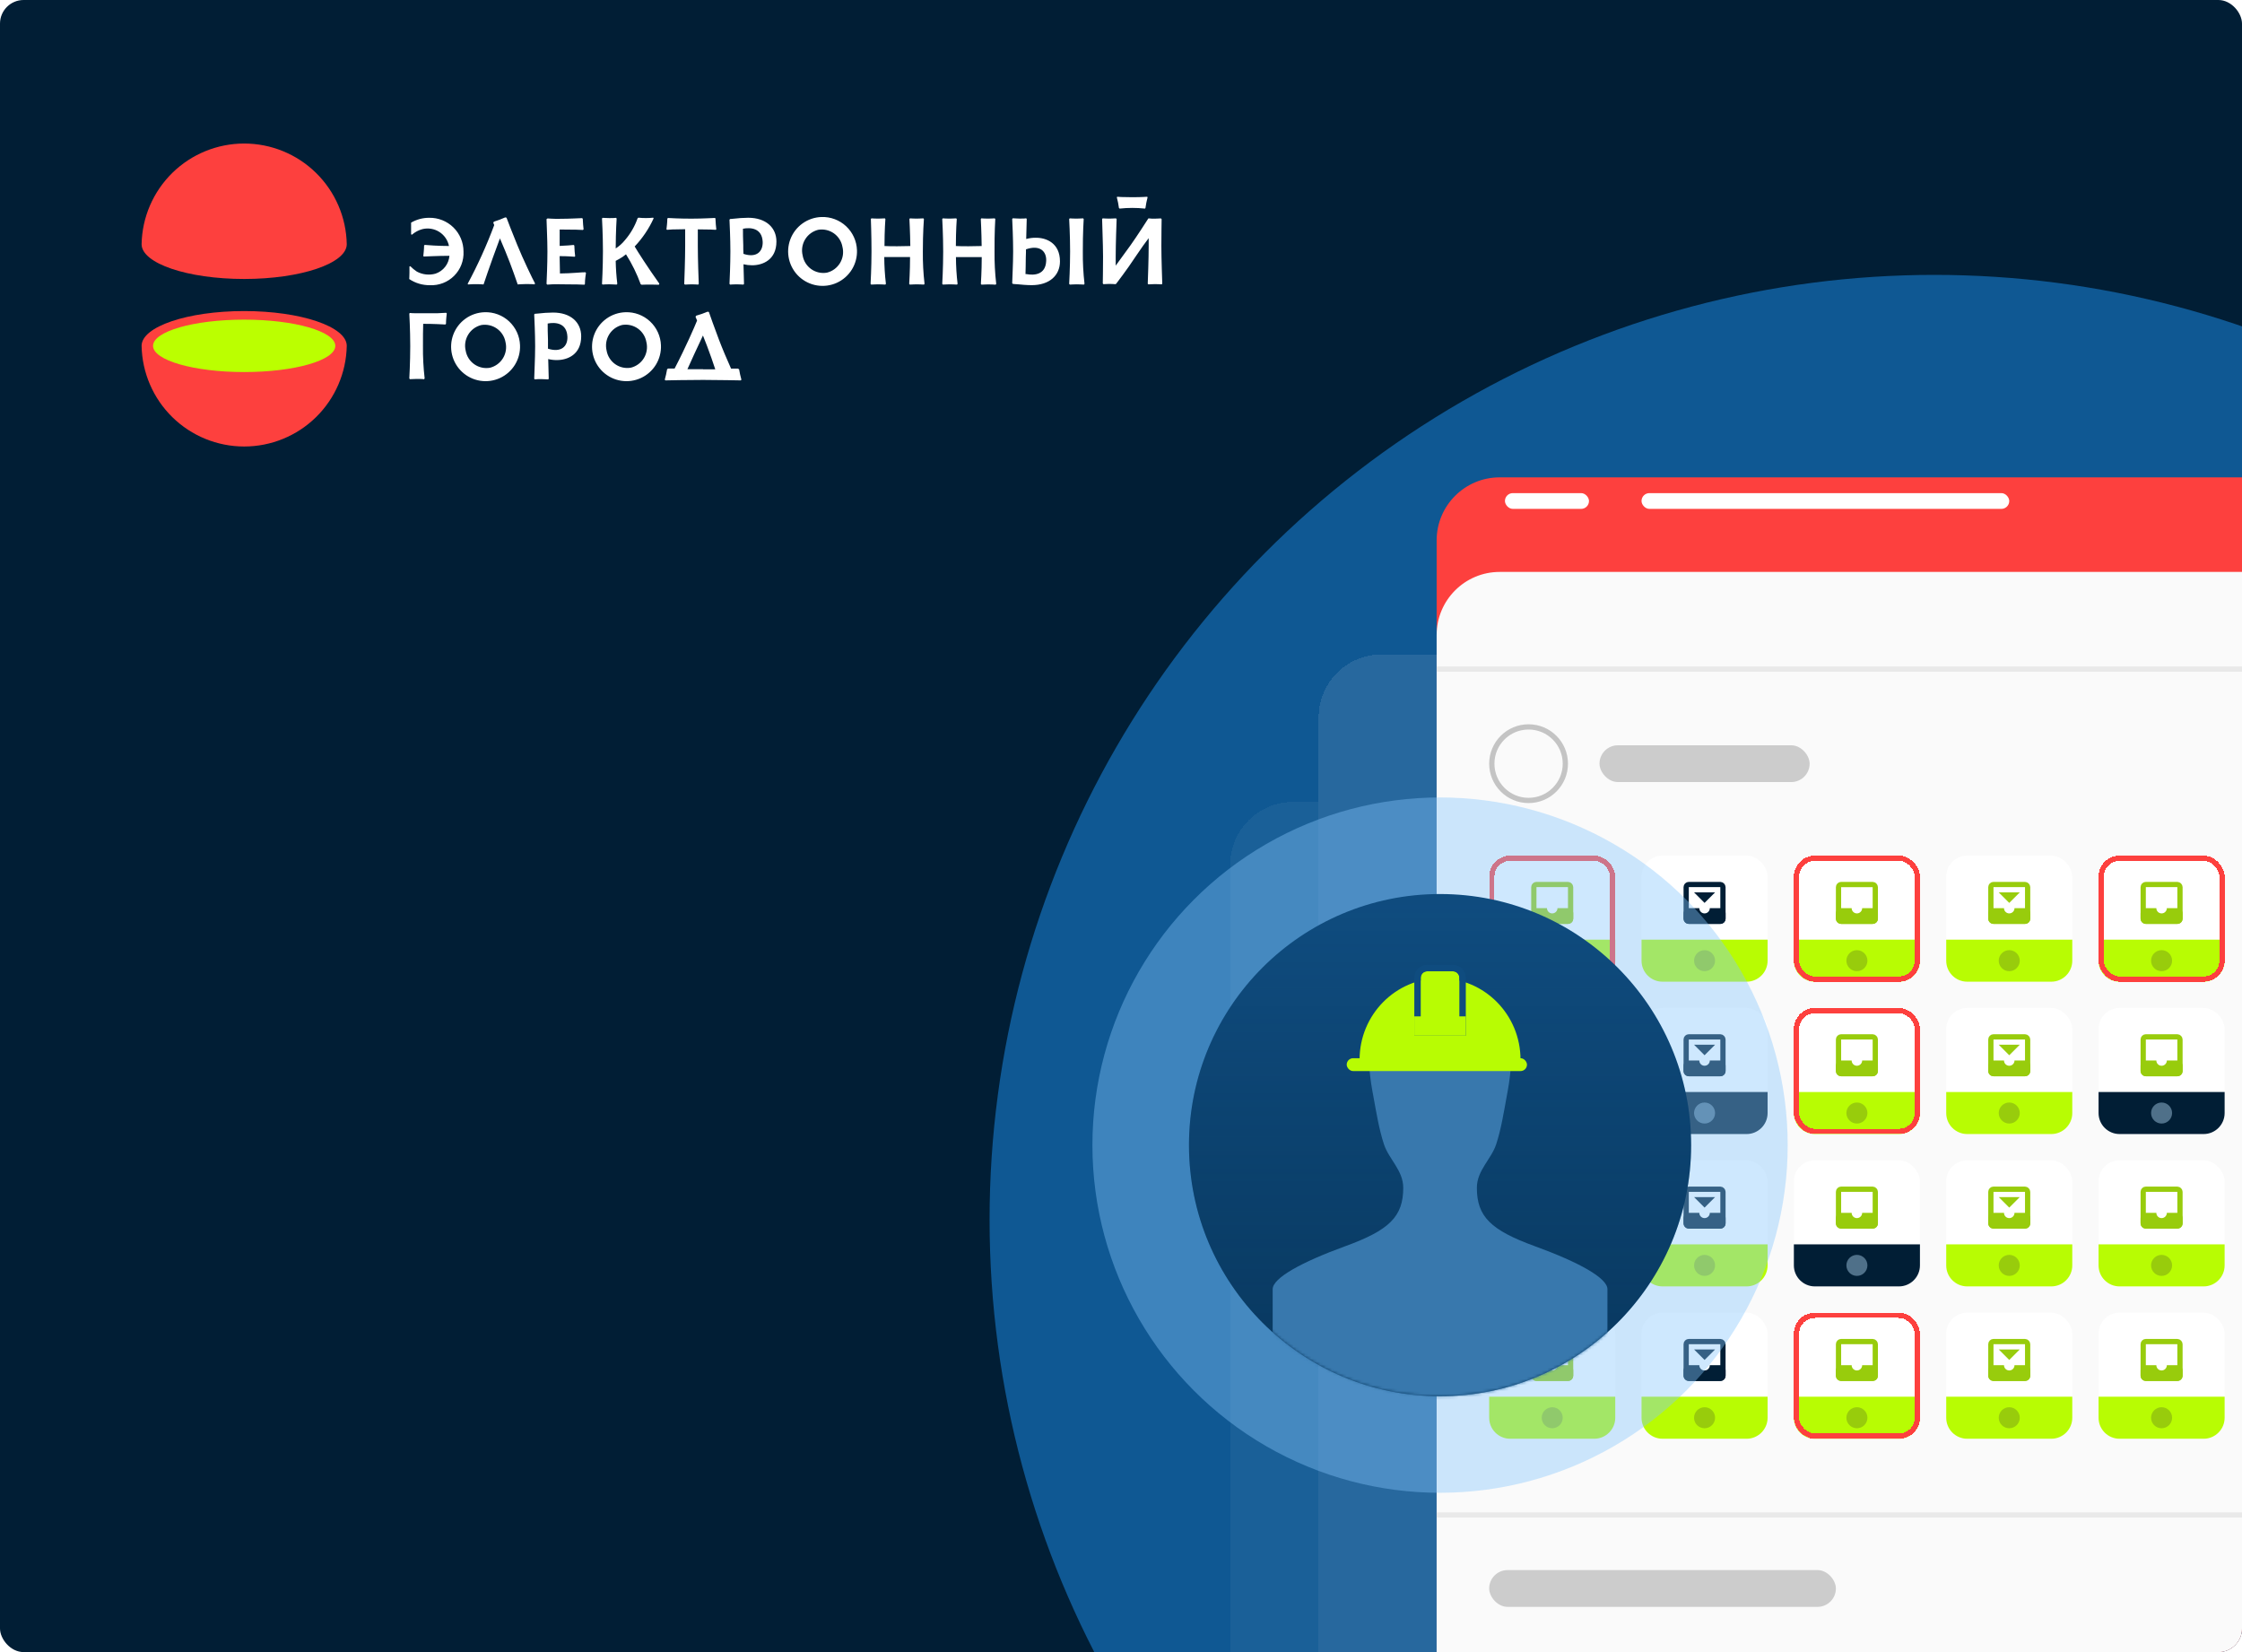 <svg width="760" height="560" viewBox="0 0 760 560" fill="none" xmlns="http://www.w3.org/2000/svg">
<g clip-path="url(#clip0_4188_24677)">
<rect width="760" height="560" rx="8" fill="#011E35"/>
<g clip-path="url(#clip1_4188_24677)">
<path d="M223.506 96.148C223.442 96.265 223.391 96.389 223.354 96.516C222.427 96.516 219.966 96.389 217.504 96.516C217.408 96.444 217.301 96.388 217.187 96.351C215.894 92.798 214.222 89.394 212.201 86.199C211.479 86.81 210.696 87.345 209.866 87.798C209.468 87.98 209.082 88.188 208.711 88.42C208.759 91.021 208.941 93.617 209.257 96.199C209.172 96.276 209.099 96.366 209.041 96.466C208.572 96.466 207.43 96.364 206.503 96.364C205.577 96.364 204.689 96.428 204.258 96.453C204.203 96.37 204.139 96.293 204.067 96.225C204.067 96.225 204.385 90.628 204.385 85.158C204.385 79.689 204.067 74.067 204.067 74.067C204.138 73.997 204.202 73.92 204.258 73.838C204.664 73.838 205.628 73.927 206.542 73.927C207.455 73.927 208.419 73.927 208.838 73.838C208.894 73.92 208.958 73.997 209.028 74.067C209.028 74.067 208.737 78.382 208.711 84.219C209.883 83.462 210.928 82.524 211.807 81.44C213.709 79.254 215.177 76.726 216.134 73.99C216.245 73.946 216.345 73.876 216.426 73.787C218.092 73.959 219.771 73.959 221.438 73.787C221.472 73.872 221.515 73.952 221.565 74.029C219.964 77.534 217.795 80.75 215.144 83.547C216.248 85.438 219.56 90.603 223.506 96.148ZM313.188 74.244L312.997 74.016C312.591 74.016 311.627 74.105 310.739 74.105C309.85 74.105 308.861 74.041 308.455 74.016L308.277 74.244C308.277 74.244 308.518 78.585 308.582 83.394C307.313 83.394 305.841 83.47 304.191 83.47C302.542 83.47 301.057 83.47 299.827 83.394C299.827 78.052 300.131 74.244 300.131 74.244C300.06 74.175 299.997 74.098 299.941 74.016C299.535 74.016 298.57 74.105 297.67 74.105C296.769 74.105 295.804 74.041 295.398 74.016C295.343 74.098 295.279 74.175 295.208 74.244C295.208 74.244 295.424 79.727 295.424 85.234C295.424 90.742 295.107 96.225 295.107 96.225C295.195 96.292 295.272 96.373 295.335 96.466C295.754 96.466 296.693 96.377 297.568 96.377C298.444 96.377 299.611 96.44 300.106 96.466L300.309 96.199C299.951 93.188 299.764 90.158 299.751 87.125H308.493C308.493 91.884 308.201 96.225 308.201 96.225C308.289 96.289 308.363 96.371 308.417 96.466C308.848 96.466 309.774 96.377 310.663 96.377C311.551 96.377 312.693 96.44 313.2 96.466C313.26 96.371 313.328 96.282 313.403 96.199C312.981 92.56 312.79 88.898 312.832 85.234C312.82 78.953 313.188 74.244 313.188 74.244ZM232.261 77.696V83.47C232.261 87.849 231.994 94.892 231.944 96.25C232.036 96.312 232.122 96.384 232.197 96.466C232.629 96.466 233.542 96.377 234.405 96.377C235.268 96.377 236.258 96.44 236.676 96.466C236.729 96.373 236.793 96.288 236.867 96.212C236.803 94.752 236.55 87.798 236.55 83.521V77.747C240.483 77.747 242.145 77.861 242.653 77.899L242.818 77.709C242.742 77.125 242.551 75.336 242.526 74.067C242.465 74.012 242.414 73.947 242.374 73.876C241.65 73.876 238.402 74.117 234.367 74.117C230.332 74.117 227.3 73.94 226.437 73.889C226.37 73.97 226.293 74.043 226.209 74.105C226.209 75.374 225.993 77.112 225.917 77.709C225.992 77.759 226.057 77.824 226.107 77.899C226.716 77.81 228.391 77.722 232.261 77.696ZM379.535 70.704C382.395 70.399 385.278 70.399 388.138 70.704C388.182 70.635 388.233 70.572 388.29 70.513C388.454 69.285 388.695 68.069 389.013 66.871L388.874 66.693C388.506 66.693 387.224 66.846 383.798 66.846C380.373 66.846 379.129 66.731 378.723 66.693L378.584 66.871C378.902 68.069 379.143 69.285 379.307 70.513C379.39 70.567 379.467 70.631 379.535 70.704ZM337.384 74.244L337.194 74.016C336.788 74.016 335.824 74.105 334.935 74.105C334.047 74.105 333.058 74.041 332.652 74.016L332.474 74.244C332.474 74.244 332.715 78.585 332.766 83.394C331.497 83.394 330.038 83.47 328.388 83.47C326.739 83.47 325.242 83.47 324.023 83.394C324.023 78.052 324.328 74.244 324.328 74.244C324.257 74.175 324.193 74.098 324.138 74.016C323.719 74.016 322.767 74.105 321.866 74.105C320.965 74.105 320.001 74.041 319.595 74.016C319.539 74.098 319.476 74.175 319.405 74.244C319.405 74.244 319.722 79.765 319.722 85.234C319.722 90.704 319.405 96.225 319.405 96.225C319.494 96.292 319.571 96.373 319.633 96.466C320.052 96.466 320.991 96.377 321.866 96.377C322.742 96.377 323.909 96.44 324.404 96.466L324.607 96.225C324.249 93.213 324.062 90.183 324.049 87.151H332.791C332.791 91.91 332.499 96.25 332.499 96.25C332.584 96.318 332.657 96.399 332.715 96.491C333.146 96.491 334.073 96.402 334.961 96.402C335.849 96.402 336.991 96.466 337.499 96.491C337.558 96.396 337.626 96.307 337.702 96.225C337.279 92.585 337.088 88.923 337.131 85.26C337.08 78.953 337.384 74.244 337.384 74.244ZM250.545 125.185C250.741 126.365 251 127.534 251.319 128.687C251.241 128.763 251.172 128.848 251.116 128.941C249.847 128.941 244.087 128.776 238.339 128.776C232.591 128.776 226.919 128.916 225.549 128.941C225.496 128.845 225.428 128.759 225.346 128.687C225.671 127.535 225.933 126.365 226.132 125.185C226.252 125.114 226.359 125.024 226.45 124.918H228.683C232.4 117.799 235.496 110.667 236.296 108.661C236.055 108.065 235.89 107.621 235.776 107.392C235.86 107.275 235.929 107.147 235.979 107.012C237.308 106.636 238.613 106.178 239.887 105.641C240.018 105.706 240.16 105.744 240.305 105.755C240.711 107.024 242.069 110.73 243.706 115.121C244.835 118.103 246.535 122.101 247.817 124.944H250.152C250.268 125.045 250.401 125.127 250.545 125.185ZM238.339 125.185H242.462C241.714 122.913 240.686 119.905 239.684 117.291C239.176 116.022 238.719 114.816 238.288 113.725C236.207 118.091 234.291 122.329 233.022 125.147C234.875 125.121 236.803 125.147 238.326 125.147L238.339 125.185ZM151.22 106.022C149.177 106.186 147.127 106.237 145.079 106.174H141.209C140.308 106.174 139.331 106.174 138.938 106.085C138.882 106.167 138.818 106.244 138.747 106.314C138.747 106.314 139.065 111.834 139.065 117.316C139.065 122.799 138.747 128.294 138.747 128.294C138.833 128.365 138.91 128.446 138.976 128.535C139.395 128.535 140.333 128.446 141.209 128.446C142.084 128.446 143.252 128.446 143.747 128.548C143.807 128.45 143.875 128.356 143.95 128.268C143.527 124.634 143.336 120.976 143.379 117.316C143.379 114.334 143.379 111.707 143.455 109.765C147.008 109.765 150.129 109.943 150.941 109.994C151.009 109.913 151.091 109.844 151.182 109.791C151.182 108.522 151.372 106.834 151.449 106.212C151.362 106.162 151.285 106.098 151.22 106.022ZM189.818 92.697C189.818 90.971 189.717 88.889 189.704 86.821C192.394 86.821 194.183 86.986 194.779 87.024C194.833 86.955 194.898 86.895 194.97 86.846C194.894 86.262 194.703 84.486 194.691 83.217C194.596 83.168 194.51 83.103 194.437 83.026C193.802 83.102 192.051 83.267 189.717 83.356V77.798C194.665 77.798 196.974 77.899 197.609 77.95C197.667 77.862 197.74 77.785 197.825 77.722C197.748 77.1 197.571 75.374 197.545 74.143C197.458 74.089 197.381 74.02 197.317 73.94C196.492 73.94 193.295 74.168 189.704 74.168H188.156C187.293 74.168 186.177 74.079 185.618 74.041C185.516 74.143 185.395 74.225 185.263 74.282C185.263 75.551 185.568 80.996 185.568 85.247C185.568 89.499 185.327 94.905 185.263 96.212C185.363 96.284 185.449 96.375 185.517 96.478L187.319 96.364C188.714 96.288 189.996 96.364 189.996 96.364C195.198 96.364 197.507 96.466 198.091 96.504L198.269 96.326C198.269 94.638 198.637 92.519 198.637 92.519C198.56 92.455 198.495 92.377 198.446 92.29C197.584 92.227 193.549 92.684 189.818 92.697ZM263.195 81.859C263.195 88.077 258.551 89.917 254.973 89.917C253.982 89.921 252.993 89.806 252.029 89.575C252.106 92.646 252.182 95.412 252.207 96.237C252.133 96.304 252.069 96.381 252.017 96.466C251.611 96.466 250.646 96.377 249.746 96.377C248.845 96.377 247.906 96.44 247.487 96.466C247.43 96.377 247.361 96.296 247.284 96.225C247.347 94.956 247.589 89.524 247.589 85.234C247.589 80.945 247.335 75.64 247.284 74.498C247.346 74.418 247.401 74.334 247.449 74.244C247.665 74.244 248.033 74.181 248.477 74.156C250.186 73.947 251.906 73.833 253.628 73.813C259.668 73.813 263.195 77.189 263.195 81.859ZM258.539 81.998C258.323 77.214 254.326 77.049 251.852 77.531C251.852 78.915 251.852 80.856 251.953 83.115C251.953 84.016 251.953 85.019 252.017 86.047C256.458 87.519 258.627 85.272 258.539 81.998ZM367.354 74.244C367.283 74.175 367.22 74.098 367.164 74.016C366.745 74.016 365.794 74.105 364.893 74.105C363.992 74.105 363.015 74.041 362.622 74.016C362.566 74.098 362.502 74.175 362.431 74.244C362.431 74.244 362.748 79.765 362.748 85.234C362.748 90.704 362.431 96.225 362.431 96.225C362.52 96.292 362.597 96.373 362.66 96.466C363.078 96.466 364.017 96.377 364.893 96.377C365.768 96.377 366.936 96.44 367.43 96.466L367.633 96.199C367.211 92.56 367.02 88.898 367.062 85.234C367.037 78.953 367.354 74.244 367.354 74.244ZM359.31 88.61C359.31 93.306 355.782 96.656 349.743 96.656C348.004 96.656 346.101 96.478 344.896 96.351C344.211 96.351 343.627 96.25 343.284 96.212C343.241 96.124 343.186 96.043 343.119 95.971C343.119 94.829 343.437 89.524 343.437 85.222C343.437 80.92 343.183 75.463 343.119 74.232C343.2 74.163 343.269 74.082 343.322 73.99C343.741 73.99 344.693 74.092 345.581 74.092C346.469 74.092 347.446 74.092 347.852 73.99C347.905 74.079 347.969 74.16 348.043 74.232C348.043 75.056 347.941 77.861 347.865 80.983H347.966C348.984 80.712 350.034 80.58 351.088 80.59C354.666 80.552 359.31 82.392 359.31 88.61ZM347.789 84.511C347.789 84.511 347.789 86.313 347.725 87.341C347.725 89.587 347.649 91.529 347.624 92.912C347.737 92.893 347.853 92.893 347.966 92.912C350.504 93.382 354.438 93.23 354.641 88.445C354.793 85.196 352.522 82.874 347.789 84.511ZM290.501 84.765C290.593 87.076 289.996 89.363 288.786 91.335C287.576 93.307 285.808 94.875 283.706 95.84C281.604 96.805 279.263 97.124 276.979 96.755C274.696 96.387 272.573 95.349 270.88 93.772C269.188 92.195 268.002 90.151 267.473 87.899C266.944 85.647 267.095 83.289 267.909 81.123C268.722 78.957 270.161 77.082 272.041 75.736C273.922 74.389 276.16 73.631 278.472 73.559C280 73.507 281.524 73.756 282.956 74.293C284.387 74.829 285.699 75.643 286.817 76.687C287.934 77.732 288.834 78.986 289.466 80.378C290.098 81.771 290.45 83.274 290.501 84.803V84.765ZM285.578 83.686C285.417 82.764 285.076 81.883 284.574 81.093C284.072 80.303 283.419 79.62 282.653 79.082C281.887 78.545 281.023 78.164 280.11 77.961C279.196 77.758 278.252 77.737 277.33 77.899C275.491 78.359 273.908 79.526 272.924 81.146C271.941 82.767 271.636 84.71 272.077 86.554C272.228 87.484 272.561 88.374 273.059 89.174C273.556 89.973 274.207 90.666 274.975 91.211C275.742 91.757 276.61 92.144 277.529 92.351C278.447 92.558 279.397 92.581 280.325 92.417C281.243 92.19 282.108 91.784 282.87 91.222C283.631 90.66 284.275 89.953 284.763 89.142C285.251 88.331 285.574 87.431 285.714 86.495C285.853 85.559 285.807 84.605 285.578 83.686ZM224.052 117.037C224.146 119.352 223.551 121.643 222.341 123.619C221.131 125.595 219.361 127.166 217.256 128.134C215.151 129.102 212.806 129.422 210.519 129.054C208.232 128.686 206.105 127.646 204.41 126.067C202.715 124.488 201.528 122.44 200.998 120.184C200.469 117.929 200.622 115.567 201.438 113.398C202.254 111.229 203.695 109.352 205.58 108.005C207.465 106.658 209.707 105.901 212.023 105.831C215.103 105.725 218.099 106.845 220.354 108.946C222.609 111.047 223.939 113.957 224.052 117.037ZM219.116 115.959C218.956 115.035 218.616 114.153 218.115 113.362C217.614 112.57 216.962 111.885 216.196 111.347C215.429 110.808 214.564 110.426 213.65 110.222C212.736 110.018 211.791 109.997 210.868 110.159C209.031 110.624 207.45 111.795 206.469 113.417C205.489 115.039 205.186 116.983 205.628 118.827C205.786 119.75 206.125 120.634 206.626 121.426C207.126 122.218 207.779 122.904 208.545 123.443C209.312 123.982 210.177 124.364 211.092 124.567C212.007 124.77 212.953 124.79 213.875 124.626C215.715 124.164 217.297 122.994 218.279 121.371C219.26 119.748 219.561 117.802 219.116 115.959ZM176.28 117.037C176.374 119.352 175.779 121.643 174.569 123.619C173.359 125.595 171.589 127.166 169.484 128.134C167.379 129.102 165.034 129.422 162.747 129.054C160.46 128.686 158.334 127.646 156.639 126.067C154.943 124.488 153.756 122.44 153.226 120.184C152.697 117.929 152.85 115.567 153.666 113.398C154.482 111.229 155.924 109.352 157.808 108.005C159.693 106.658 161.936 105.901 164.251 105.831C165.777 105.777 167.298 106.024 168.728 106.558C170.158 107.091 171.469 107.902 172.586 108.942C173.703 109.983 174.604 111.233 175.238 112.622C175.872 114.011 176.226 115.511 176.28 117.037ZM171.357 115.959C171.025 114.1 169.972 112.449 168.426 111.367C166.88 110.285 164.968 109.859 163.109 110.184C161.269 110.647 159.686 111.816 158.702 113.439C157.719 115.061 157.415 117.007 157.856 118.852C158.014 119.776 158.353 120.659 158.854 121.452C159.354 122.244 160.007 122.929 160.773 123.468C161.54 124.007 162.405 124.389 163.32 124.592C164.235 124.796 165.181 124.816 166.104 124.652C167.949 124.189 169.537 123.016 170.521 121.388C171.505 119.759 171.805 117.808 171.357 115.959ZM145.701 96.669C147.22 96.745 148.739 96.502 150.16 95.955C151.58 95.408 152.869 94.57 153.945 93.493C155.021 92.417 155.86 91.127 156.407 89.707C156.954 88.286 157.197 86.767 157.12 85.247C157.12 83.729 156.818 82.226 156.231 80.826C155.643 79.426 154.783 78.157 153.7 77.094C152.616 76.03 151.332 75.193 149.921 74.632C148.511 74.071 147.003 73.797 145.485 73.826C143.333 73.819 141.218 74.383 139.356 75.463V79.435C139.458 79.46 139.557 79.498 139.648 79.549C140.663 78.665 141.864 78.022 143.163 77.671C144.132 77.43 145.14 77.388 146.126 77.547C147.112 77.706 148.055 78.063 148.899 78.597C149.743 79.13 150.471 79.829 151.038 80.652C151.604 81.474 151.999 82.403 152.197 83.382C148.682 83.382 144.838 83.102 144.013 83.014C143.939 83.087 143.853 83.147 143.759 83.191C143.759 84.46 143.556 86.199 143.493 86.77C143.558 86.823 143.618 86.882 143.671 86.948C144.406 86.948 148.238 86.719 152.349 86.707C152.243 88.067 151.739 89.367 150.9 90.444C150.061 91.52 148.923 92.326 147.629 92.76C145.503 93.359 143.226 93.104 141.285 92.049C140.493 91.521 139.758 90.913 139.09 90.234L138.798 90.323V92.493C138.798 93.496 138.722 94.587 138.722 94.587C140.784 95.971 143.218 96.697 145.701 96.669ZM393.683 83.382C393.683 79.232 393.759 75.31 393.772 74.282C393.686 74.207 393.609 74.122 393.543 74.029C393.175 74.029 392.389 74.117 391.538 74.117C390.688 74.117 389.838 74.117 389.508 74.029H389.28C388.734 74.879 385.397 80.095 383.278 83.064C382.009 84.854 379.878 87.785 378.203 90.044V86.998C378.203 82.633 378.469 75.577 378.52 74.219C378.425 74.166 378.339 74.097 378.266 74.016C377.822 74.016 376.909 74.105 376.059 74.105C375.208 74.105 374.193 74.041 373.787 74.016C373.735 74.108 373.671 74.193 373.597 74.27C373.597 75.729 373.914 82.684 373.914 86.96C373.914 91.237 373.838 95.044 373.825 96.072C373.911 96.147 373.988 96.233 374.054 96.326C374.422 96.326 375.208 96.237 376.059 96.237C376.909 96.237 377.733 96.301 378.076 96.326L378.203 96.25H378.317C378.812 95.489 381.35 92.443 385.372 86.351C386.793 84.207 388.354 82.074 389.381 80.729V83.394C389.381 87.773 389.115 94.816 389.064 96.186C389.159 96.24 389.245 96.308 389.318 96.389C389.762 96.389 390.663 96.301 391.526 96.301C392.388 96.301 393.391 96.364 393.797 96.389C393.849 96.297 393.913 96.212 393.987 96.136C393.949 94.664 393.683 87.709 393.683 83.382ZM181.368 96.072C180.568 94.638 177.219 87.658 175.353 83.052C173.59 78.711 172.131 74.993 171.699 73.787C171.551 73.776 171.405 73.742 171.268 73.686C170.01 74.254 168.717 74.741 167.398 75.145C167.36 75.285 167.3 75.418 167.22 75.539C167.296 75.704 167.398 75.97 167.537 76.287C164.987 83.13 161.973 89.792 158.516 96.225L158.719 96.415C160.451 96.285 162.19 96.285 163.921 96.415C163.921 96.415 165.824 90.577 169.466 80.805L171.306 85.171C173.361 90.082 175.493 96.415 175.493 96.415C175.493 96.415 176.762 96.288 178.17 96.288C179.122 96.288 180.708 96.288 181.19 96.389C181.236 96.285 181.296 96.186 181.368 96.098V96.072ZM197.013 113.991C197.013 120.21 192.356 122.05 188.778 122.05C187.786 122.06 186.797 121.945 185.834 121.707C185.91 124.791 185.986 127.558 186.012 128.37C185.938 128.441 185.874 128.523 185.821 128.611C185.415 128.611 184.451 128.51 183.55 128.51C182.649 128.51 181.71 128.51 181.292 128.598C181.234 128.514 181.166 128.437 181.089 128.37C181.089 127.101 181.406 121.657 181.406 117.38C181.406 113.103 181.139 107.773 181.089 106.631C181.146 106.553 181.193 106.468 181.228 106.377L182.256 106.288C183.966 106.08 185.685 105.966 187.407 105.946C193.472 105.92 197.013 109.271 197.013 113.991ZM192.343 114.131C192.128 109.347 188.131 109.182 185.656 109.664C185.656 111.047 185.656 112.989 185.758 115.248V118.192C190.262 119.626 192.483 117.38 192.343 114.106V114.131Z" fill="white"/>
<path d="M117.545 117.228C117.545 110.717 101.976 105.438 82.766 105.438C63.556 105.438 48 110.717 48 117.228C48.174 126.336 51.914 135.014 58.416 141.394C64.918 147.774 73.664 151.348 82.773 151.348C91.882 151.348 100.627 147.774 107.129 141.394C113.631 135.014 117.371 126.336 117.545 117.228Z" fill="#FD403E"/>
<path d="M113.663 117.228C113.663 122.152 99.832 126.111 82.766 126.111C65.7 126.111 51.883 122.126 51.883 117.228C51.883 112.329 65.713 108.344 82.766 108.344C99.82 108.344 113.663 112.342 113.663 117.228Z" fill="#BBFF00"/>
<path d="M117.545 82.772C117.371 73.664 113.631 64.987 107.129 58.606C100.627 52.226 91.882 48.652 82.773 48.652C73.664 48.652 64.918 52.226 58.416 58.606C51.914 64.987 48.174 73.664 48 82.772C48 89.283 63.569 94.562 82.766 94.562C101.964 94.562 117.545 89.283 117.545 82.772Z" fill="#FD403E"/>
</g>
<g filter="url(#filter0_f_4188_24677)">
<circle cx="655.725" cy="413.452" r="320.275" fill="#0F5893"/>
</g>
<g filter="url(#filter1_d_4188_24677)">
<path d="M447 225.369C447 213.567 456.567 204 468.369 204H762.193C773.994 204 783.561 213.567 783.561 225.369V620.695H447V225.369Z" fill="white" fill-opacity="0.1" shape-rendering="crispEdges"/>
</g>
<g filter="url(#filter2_d_4188_24677)">
<path d="M417 275.369C417 263.567 426.567 254 438.369 254H447V671H417V275.369Z" fill="white" fill-opacity="0.05" shape-rendering="crispEdges"/>
</g>
<g filter="url(#filter3_d_4188_24677)">
<path d="M487 165.369C487 153.567 496.567 144 508.369 144H802.193C813.994 144 823.561 153.567 823.561 165.369V560.695H487V165.369Z" fill="#FD403E"/>
</g>
<path d="M487 215.23C487 203.428 496.567 193.861 508.369 193.861H802.193C813.994 193.861 823.561 203.428 823.561 215.23V560.695H487V215.23Z" fill="#FAFAFA"/>
<rect x="510.15" y="167.15" width="28.492" height="5.342" rx="2.671" fill="white"/>
<rect x="556.449" y="167.15" width="124.652" height="5.342" rx="2.671" fill="white"/>
<rect x="487" y="225.914" width="334.781" height="1.781" fill="#E9E9E9"/>
<rect x="487" y="512.615" width="334.781" height="1.781" fill="#E9E9E9"/>
<rect x="542.203" y="252.626" width="71.23" height="12.465" rx="6.233" fill="#CCCCCC"/>
<rect x="504.807" y="532.203" width="117.529" height="12.465" rx="6.233" fill="#CCCCCC"/>
<circle cx="518.163" cy="258.858" r="12.465" stroke="#C4C4C4" stroke-width="1.781"/>
<g filter="url(#filter4_d_4188_24677)">
<rect x="504.807" y="290.021" width="42.738" height="42.738" rx="7.123" fill="white"/>
</g>
<path d="M504.807 318.513H547.545V325.636C547.545 329.57 544.356 332.759 540.422 332.759H511.93C507.996 332.759 504.807 329.57 504.807 325.636V318.513Z" fill="#B8FC03"/>
<circle cx="526.177" cy="325.636" r="3.562" fill="#98CC0C"/>
<g filter="url(#filter5_d_4188_24677)">
<rect x="505.698" y="290.912" width="40.957" height="40.957" rx="6.233" stroke="#FD403E" stroke-width="1.781" shape-rendering="crispEdges"/>
</g>
<rect x="519.944" y="299.815" width="12.465" height="12.465" rx="0.89" stroke="#98CC0C" stroke-width="1.781"/>
<path fill-rule="evenodd" clip-rule="evenodd" d="M526.176 309.61C527.16 309.61 527.957 308.812 527.957 307.829C527.957 307.829 527.957 307.829 527.957 307.829H531.518C532.502 307.829 533.299 308.626 533.299 309.61V311.39C533.299 312.374 532.502 313.171 531.518 313.171H520.834C519.85 313.171 519.053 312.374 519.053 311.39V309.61C519.053 308.626 519.85 307.829 520.834 307.829H524.395C524.395 307.829 524.395 307.829 524.395 307.829C524.395 308.812 525.193 309.61 526.176 309.61Z" fill="#98CC0C"/>
<g filter="url(#filter6_d_4188_24677)">
<rect x="504.807" y="341.663" width="42.738" height="42.738" rx="7.123" fill="white"/>
</g>
<path d="M504.807 370.155H547.545V377.278C547.545 381.212 544.356 384.401 540.422 384.401H511.93C507.996 384.401 504.807 381.212 504.807 377.278V370.155Z" fill="#B8FC03"/>
<circle cx="526.177" cy="377.278" r="3.562" fill="#98CC0C"/>
<rect x="519.944" y="351.457" width="12.465" height="12.465" rx="0.89" stroke="#98CC0C" stroke-width="1.781"/>
<path fill-rule="evenodd" clip-rule="evenodd" d="M526.176 361.251C527.16 361.251 527.957 360.454 527.957 359.47C527.957 359.47 527.957 359.47 527.957 359.47H531.519C532.502 359.47 533.299 360.268 533.299 361.251V363.032C533.299 364.015 532.502 364.813 531.519 364.813H520.834C519.851 364.813 519.053 364.015 519.053 363.032V361.251C519.053 360.268 519.851 359.47 520.834 359.47H524.396C524.396 359.47 524.396 359.47 524.396 359.47C524.396 360.454 525.193 361.251 526.176 361.251Z" fill="#98CC0C"/>
<g filter="url(#filter7_d_4188_24677)">
<rect x="504.807" y="393.305" width="42.738" height="42.738" rx="7.123" fill="white"/>
</g>
<path d="M504.807 421.797H547.545V428.92C547.545 432.854 544.356 436.043 540.422 436.043H511.93C507.996 436.043 504.807 432.854 504.807 428.92V421.797Z" fill="#B8FC03"/>
<circle cx="526.177" cy="428.92" r="3.562" fill="#98CC0C"/>
<rect x="519.944" y="403.099" width="12.465" height="12.465" rx="0.89" stroke="#98CC0C" stroke-width="1.781"/>
<path fill-rule="evenodd" clip-rule="evenodd" d="M526.176 412.893C527.16 412.893 527.957 412.096 527.957 411.112C527.957 411.112 527.957 411.112 527.957 411.112H531.519C532.502 411.112 533.299 411.91 533.299 412.893V414.674C533.299 415.657 532.502 416.455 531.519 416.455H520.834C519.851 416.455 519.053 415.657 519.053 414.674V412.893C519.053 411.91 519.851 411.112 520.834 411.112H524.396C524.396 411.112 524.396 411.112 524.396 411.112C524.396 412.096 525.193 412.893 526.176 412.893Z" fill="#98CC0C"/>
<g filter="url(#filter8_d_4188_24677)">
<rect x="504.807" y="444.947" width="42.738" height="42.738" rx="7.123" fill="white"/>
</g>
<path d="M504.807 473.439H547.545V480.562C547.545 484.496 544.356 487.685 540.422 487.685H511.93C507.996 487.685 504.807 484.496 504.807 480.562V473.439Z" fill="#B8FC03"/>
<circle cx="526.177" cy="480.562" r="3.562" fill="#98CC0C"/>
<rect x="519.944" y="454.741" width="12.465" height="12.465" rx="0.89" stroke="#98CC0C" stroke-width="1.781"/>
<path fill-rule="evenodd" clip-rule="evenodd" d="M526.176 464.535C527.16 464.535 527.957 463.738 527.957 462.754C527.957 462.754 527.957 462.754 527.957 462.754H531.519C532.502 462.754 533.299 463.552 533.299 464.535V466.316C533.299 467.299 532.502 468.097 531.519 468.097H520.834C519.851 468.097 519.053 467.299 519.053 466.316V464.535C519.053 463.552 519.851 462.754 520.834 462.754H524.396C524.396 462.754 524.396 462.754 524.396 462.754C524.396 463.738 525.193 464.535 526.176 464.535Z" fill="#98CC0C"/>
<g filter="url(#filter9_d_4188_24677)">
<rect x="711.374" y="290.021" width="42.738" height="42.738" rx="7.123" fill="white"/>
</g>
<path d="M711.374 318.513H754.112V325.636C754.112 329.57 750.923 332.759 746.989 332.759H718.497C714.563 332.759 711.374 329.57 711.374 325.636V318.513Z" fill="#B8FC03"/>
<circle cx="732.743" cy="325.636" r="3.562" fill="#98CC0C"/>
<g filter="url(#filter10_d_4188_24677)">
<rect x="712.265" y="290.912" width="40.957" height="40.957" rx="6.233" stroke="#FD403E" stroke-width="1.781" shape-rendering="crispEdges"/>
</g>
<rect x="726.511" y="299.815" width="12.465" height="12.465" rx="0.89" stroke="#98CC0C" stroke-width="1.781"/>
<path fill-rule="evenodd" clip-rule="evenodd" d="M732.744 309.61C733.727 309.61 734.524 308.812 734.524 307.829C734.524 307.829 734.524 307.829 734.524 307.829H738.086C739.069 307.829 739.867 308.626 739.867 309.61V311.39C739.867 312.374 739.069 313.171 738.086 313.171H727.401C726.418 313.171 725.621 312.374 725.621 311.39V309.61C725.621 308.626 726.418 307.829 727.401 307.829H730.963C730.963 307.829 730.963 307.829 730.963 307.829C730.963 308.812 731.76 309.61 732.744 309.61Z" fill="#98CC0C"/>
<g filter="url(#filter11_d_4188_24677)">
<rect x="711.374" y="341.663" width="42.738" height="42.738" rx="7.123" fill="white"/>
</g>
<path d="M711.374 370.155H754.112V377.278C754.112 381.212 750.923 384.401 746.989 384.401H718.497C714.563 384.401 711.374 381.212 711.374 377.278V370.155Z" fill="#011E35"/>
<circle cx="732.743" cy="377.278" r="3.562" fill="#4F7089"/>
<rect x="726.511" y="351.457" width="12.465" height="12.465" rx="0.89" stroke="#98CC0C" stroke-width="1.781"/>
<path fill-rule="evenodd" clip-rule="evenodd" d="M730.963 359.471H727.401C726.418 359.471 725.621 360.268 725.621 361.251V363.032C725.621 364.015 726.418 364.813 727.401 364.813H738.086C739.069 364.813 739.867 364.015 739.867 363.032V361.251C739.867 360.268 739.069 359.471 738.086 359.471H734.524C734.524 360.454 733.727 361.251 732.743 361.251C731.76 361.251 730.963 360.454 730.963 359.471Z" fill="#98CC0C"/>
<g filter="url(#filter12_d_4188_24677)">
<rect x="711.374" y="393.305" width="42.738" height="42.738" rx="7.123" fill="white"/>
</g>
<path d="M711.374 421.797H754.112V428.92C754.112 432.854 750.923 436.043 746.989 436.043H718.497C714.563 436.043 711.374 432.854 711.374 428.92V421.797Z" fill="#B8FC03"/>
<circle cx="732.743" cy="428.92" r="3.562" fill="#98CC0C"/>
<rect x="726.511" y="403.099" width="12.465" height="12.465" rx="0.89" stroke="#98CC0C" stroke-width="1.781"/>
<path fill-rule="evenodd" clip-rule="evenodd" d="M732.744 412.893C733.727 412.893 734.524 412.096 734.524 411.112C734.524 411.112 734.524 411.112 734.524 411.112H738.086C739.069 411.112 739.866 411.91 739.866 412.893V414.674C739.866 415.657 739.069 416.455 738.086 416.455H727.401C726.418 416.455 725.62 415.657 725.62 414.674V412.893C725.62 411.91 726.418 411.112 727.401 411.112H730.963C730.963 411.112 730.963 411.112 730.963 411.112C730.963 412.096 731.76 412.893 732.744 412.893Z" fill="#98CC0C"/>
<g filter="url(#filter13_d_4188_24677)">
<rect x="711.374" y="444.946" width="42.738" height="42.738" rx="7.123" fill="white"/>
</g>
<path d="M711.374 473.439H754.112V480.562C754.112 484.496 750.923 487.685 746.989 487.685H718.497C714.563 487.685 711.374 484.496 711.374 480.562V473.439Z" fill="#B8FC03"/>
<circle cx="732.743" cy="480.561" r="3.562" fill="#98CC0C"/>
<rect x="726.51" y="454.741" width="12.465" height="12.465" rx="0.89" stroke="#98CC0C" stroke-width="1.781"/>
<path fill-rule="evenodd" clip-rule="evenodd" d="M732.744 464.535C733.727 464.535 734.524 463.738 734.524 462.754C734.524 462.754 734.524 462.754 734.524 462.754H738.086C739.069 462.754 739.866 463.551 739.866 464.535V466.316C739.866 467.299 739.069 468.096 738.086 468.096H727.401C726.418 468.096 725.62 467.299 725.62 466.316V464.535C725.62 463.551 726.418 462.754 727.401 462.754H730.963C730.963 462.754 730.963 462.754 730.963 462.754C730.963 463.738 731.76 464.535 732.744 464.535Z" fill="#98CC0C"/>
<g filter="url(#filter14_d_4188_24677)">
<rect x="608.091" y="290.021" width="42.738" height="42.738" rx="7.123" fill="white"/>
</g>
<path d="M608.091 318.513H650.829V325.636C650.829 329.57 647.64 332.759 643.706 332.759H615.214C611.28 332.759 608.091 329.57 608.091 325.636V318.513Z" fill="#B8FC03"/>
<circle cx="629.46" cy="325.636" r="3.562" fill="#98CC0C"/>
<g filter="url(#filter15_d_4188_24677)">
<rect x="608.981" y="290.912" width="40.957" height="40.957" rx="6.233" stroke="#FD403E" stroke-width="1.781" shape-rendering="crispEdges"/>
</g>
<rect x="623.227" y="299.816" width="12.465" height="12.465" rx="0.89" stroke="#98CC0C" stroke-width="1.781"/>
<path fill-rule="evenodd" clip-rule="evenodd" d="M629.46 309.61C630.443 309.61 631.241 308.813 631.241 307.829C631.241 307.829 631.241 307.829 631.241 307.829H634.802C635.786 307.829 636.583 308.626 636.583 309.61V311.39C636.583 312.374 635.786 313.171 634.802 313.171H624.118C623.134 313.171 622.337 312.374 622.337 311.39V309.61C622.337 308.626 623.134 307.829 624.118 307.829H627.679C627.679 307.829 627.679 307.829 627.679 307.829C627.679 308.813 628.476 309.61 629.46 309.61Z" fill="#98CC0C"/>
<g filter="url(#filter16_d_4188_24677)">
<rect x="608.091" y="341.663" width="42.738" height="42.738" rx="7.123" fill="white"/>
</g>
<path d="M608.091 370.155H650.829V377.278C650.829 381.212 647.64 384.401 643.706 384.401H615.214C611.28 384.401 608.091 381.212 608.091 377.278V370.155Z" fill="#B8FC03"/>
<circle cx="629.46" cy="377.278" r="3.562" fill="#98CC0C"/>
<g filter="url(#filter17_d_4188_24677)">
<rect x="608.981" y="342.553" width="40.957" height="40.957" rx="6.233" stroke="#FD403E" stroke-width="1.781" shape-rendering="crispEdges"/>
</g>
<rect x="623.227" y="351.457" width="12.465" height="12.465" rx="0.89" stroke="#98CC0C" stroke-width="1.781"/>
<path fill-rule="evenodd" clip-rule="evenodd" d="M627.679 359.471H624.118C623.134 359.471 622.337 360.268 622.337 361.251V363.032C622.337 364.016 623.134 364.813 624.118 364.813H634.802C635.786 364.813 636.583 364.016 636.583 363.032V361.251C636.583 360.268 635.786 359.471 634.802 359.471H631.241C631.241 360.454 630.443 361.251 629.46 361.251C628.476 361.251 627.679 360.454 627.679 359.471Z" fill="#98CC0C"/>
<g filter="url(#filter18_d_4188_24677)">
<rect x="608.091" y="393.305" width="42.738" height="42.738" rx="7.123" fill="white"/>
</g>
<path d="M608.091 421.797H650.829V428.92C650.829 432.854 647.64 436.043 643.706 436.043H615.214C611.28 436.043 608.091 432.854 608.091 428.92V421.797Z" fill="#011E35"/>
<circle cx="629.46" cy="428.92" r="3.562" fill="#4F7089"/>
<rect x="623.227" y="403.099" width="12.465" height="12.465" rx="0.89" stroke="#98CC0C" stroke-width="1.781"/>
<path fill-rule="evenodd" clip-rule="evenodd" d="M629.46 412.893C630.443 412.893 631.241 412.096 631.241 411.112C631.241 411.112 631.241 411.112 631.241 411.112H634.802C635.786 411.112 636.583 411.91 636.583 412.893V414.674C636.583 415.657 635.786 416.455 634.802 416.455H624.118C623.134 416.455 622.337 415.657 622.337 414.674V412.893C622.337 411.91 623.134 411.112 624.118 411.112H627.679C627.679 411.112 627.679 411.112 627.679 411.112C627.679 412.096 628.476 412.893 629.46 412.893Z" fill="#98CC0C"/>
<g filter="url(#filter19_d_4188_24677)">
<rect x="608.091" y="444.947" width="42.738" height="42.738" rx="7.123" fill="white"/>
</g>
<path d="M608.091 473.439H650.829V480.562C650.829 484.496 647.64 487.685 643.706 487.685H615.214C611.28 487.685 608.091 484.496 608.091 480.562V473.439Z" fill="#B8FC03"/>
<circle cx="629.46" cy="480.562" r="3.562" fill="#98CC0C"/>
<g filter="url(#filter20_d_4188_24677)">
<rect x="608.981" y="445.837" width="40.957" height="40.957" rx="6.233" stroke="#FD403E" stroke-width="1.781" shape-rendering="crispEdges"/>
</g>
<rect x="623.227" y="454.741" width="12.465" height="12.465" rx="0.89" stroke="#98CC0C" stroke-width="1.781"/>
<path fill-rule="evenodd" clip-rule="evenodd" d="M629.46 464.535C630.443 464.535 631.241 463.738 631.241 462.754C631.241 462.754 631.241 462.754 631.241 462.754H634.802C635.786 462.754 636.583 463.551 636.583 464.535V466.316C636.583 467.299 635.786 468.096 634.802 468.096H624.118C623.134 468.096 622.337 467.299 622.337 466.316V464.535C622.337 463.551 623.134 462.754 624.118 462.754H627.679C627.679 462.754 627.679 462.754 627.679 462.754C627.679 463.738 628.476 464.535 629.46 464.535Z" fill="#98CC0C"/>
<g filter="url(#filter21_d_4188_24677)">
<rect x="556.449" y="290.021" width="42.738" height="42.738" rx="7.123" fill="white"/>
</g>
<path d="M556.449 318.513H599.187V325.636C599.187 329.57 595.998 332.759 592.064 332.759H563.572C559.638 332.759 556.449 329.57 556.449 325.636V318.513Z" fill="#B8FC03"/>
<circle cx="577.818" cy="325.636" r="3.562" fill="#98CC0C"/>
<rect x="571.586" y="299.815" width="12.465" height="12.465" rx="0.89" stroke="#011E35" stroke-width="1.781"/>
<path fill-rule="evenodd" clip-rule="evenodd" d="M577.818 309.61C578.802 309.61 579.599 308.812 579.599 307.829C579.599 307.829 579.599 307.829 579.599 307.829H583.161C584.144 307.829 584.941 308.626 584.941 309.61V311.39C584.941 312.374 584.144 313.171 583.161 313.171H572.476C571.493 313.171 570.695 312.374 570.695 311.39V309.61C570.695 308.626 571.493 307.829 572.476 307.829H576.037C576.037 307.829 576.037 307.829 576.037 307.829C576.037 308.812 576.835 309.61 577.818 309.61Z" fill="#011E35"/>
<path d="M577.818 306.048L574.257 302.487L581.38 302.487L577.818 306.048Z" fill="#011E35"/>
<g filter="url(#filter22_d_4188_24677)">
<rect x="556.449" y="341.663" width="42.738" height="42.738" rx="7.123" fill="white"/>
</g>
<path d="M556.449 370.155H599.187V377.278C599.187 381.212 595.998 384.401 592.064 384.401H563.572C559.638 384.401 556.449 381.212 556.449 377.278V370.155Z" fill="#011E35"/>
<circle cx="577.818" cy="377.278" r="3.562" fill="#4F7089"/>
<rect x="571.585" y="351.457" width="12.465" height="12.465" rx="0.89" stroke="#011E35" stroke-width="1.781"/>
<path fill-rule="evenodd" clip-rule="evenodd" d="M577.818 361.251C578.801 361.251 579.598 360.454 579.598 359.47C579.598 359.47 579.598 359.47 579.598 359.47H583.16C584.144 359.47 584.941 360.268 584.941 361.251V363.032C584.941 364.015 584.144 364.813 583.16 364.813H572.476C571.492 364.813 570.695 364.015 570.695 363.032V361.251C570.695 360.268 571.492 359.47 572.476 359.47H576.037C576.037 359.47 576.037 359.47 576.037 359.47C576.037 360.454 576.834 361.251 577.818 361.251Z" fill="#011E35"/>
<path d="M577.818 357.69L574.257 354.128L581.38 354.128L577.818 357.69Z" fill="#011E35"/>
<g filter="url(#filter23_d_4188_24677)">
<rect x="556.449" y="393.305" width="42.738" height="42.738" rx="7.123" fill="white"/>
</g>
<path d="M556.449 421.797H599.187V428.92C599.187 432.854 595.998 436.043 592.064 436.043H563.572C559.638 436.043 556.449 432.854 556.449 428.92V421.797Z" fill="#B8FC03"/>
<circle cx="577.818" cy="428.92" r="3.562" fill="#98CC0C"/>
<rect x="571.586" y="403.099" width="12.465" height="12.465" rx="0.89" stroke="#011E35" stroke-width="1.781"/>
<path fill-rule="evenodd" clip-rule="evenodd" d="M577.818 412.893C578.802 412.893 579.599 412.096 579.599 411.112C579.599 411.112 579.599 411.112 579.599 411.112H583.161C584.144 411.112 584.941 411.91 584.941 412.893V414.674C584.941 415.657 584.144 416.455 583.161 416.455H572.476C571.493 416.455 570.695 415.657 570.695 414.674V412.893C570.695 411.91 571.493 411.112 572.476 411.112H576.037C576.037 411.112 576.037 411.112 576.037 411.112C576.037 412.096 576.835 412.893 577.818 412.893Z" fill="#011E35"/>
<path d="M577.818 409.331L574.257 405.77L581.38 405.77L577.818 409.331Z" fill="#011E35"/>
<g filter="url(#filter24_d_4188_24677)">
<rect x="556.449" y="444.946" width="42.738" height="42.738" rx="7.123" fill="white"/>
</g>
<path d="M556.449 473.439H599.187V480.562C599.187 484.496 595.998 487.685 592.064 487.685H563.572C559.638 487.685 556.449 484.496 556.449 480.562V473.439Z" fill="#B8FC03"/>
<circle cx="577.818" cy="480.561" r="3.562" fill="#98CC0C"/>
<rect x="571.586" y="454.741" width="12.465" height="12.465" rx="0.89" stroke="#011E35" stroke-width="1.781"/>
<path fill-rule="evenodd" clip-rule="evenodd" d="M577.818 464.535C578.802 464.535 579.599 463.738 579.599 462.754C579.599 462.754 579.599 462.754 579.599 462.754H583.161C584.144 462.754 584.941 463.551 584.941 464.535V466.316C584.941 467.299 584.144 468.096 583.161 468.096H572.476C571.493 468.096 570.695 467.299 570.695 466.316V464.535C570.695 463.551 571.493 462.754 572.476 462.754H576.037C576.037 462.754 576.037 462.754 576.037 462.754C576.037 463.738 576.835 464.535 577.818 464.535Z" fill="#011E35"/>
<path d="M577.818 460.973L574.257 457.412L581.38 457.412L577.818 460.973Z" fill="#011E35"/>
<g filter="url(#filter25_d_4188_24677)">
<rect x="763.016" y="290.021" width="42.738" height="42.738" rx="7.123" fill="white"/>
</g>
<g filter="url(#filter26_d_4188_24677)">
<rect x="763.016" y="341.663" width="42.738" height="42.738" rx="7.123" fill="white"/>
</g>
<g filter="url(#filter27_d_4188_24677)">
<rect x="763.016" y="393.305" width="42.738" height="42.738" rx="7.123" fill="white"/>
</g>
<g filter="url(#filter28_d_4188_24677)">
<rect x="763.016" y="444.946" width="42.738" height="42.738" rx="7.123" fill="white"/>
</g>
<g filter="url(#filter29_d_4188_24677)">
<rect x="659.733" y="290.021" width="42.738" height="42.738" rx="7.123" fill="white"/>
</g>
<path d="M659.733 318.513H702.471V325.636C702.471 329.57 699.282 332.759 695.348 332.759H666.856C662.922 332.759 659.733 329.57 659.733 325.636V318.513Z" fill="#B8FC03"/>
<circle cx="681.102" cy="325.636" r="3.562" fill="#98CC0C"/>
<rect x="674.869" y="299.815" width="12.465" height="12.465" rx="0.89" stroke="#98CC0C" stroke-width="1.781"/>
<path fill-rule="evenodd" clip-rule="evenodd" d="M681.102 309.61C682.085 309.61 682.882 308.812 682.882 307.829C682.882 307.829 682.882 307.829 682.882 307.829H686.444C687.427 307.829 688.225 308.626 688.225 309.61V311.39C688.225 312.374 687.427 313.171 686.444 313.171H675.759C674.776 313.171 673.979 312.374 673.979 311.39V309.61C673.979 308.626 674.776 307.829 675.759 307.829H679.321C679.321 307.829 679.321 307.829 679.321 307.829C679.321 308.812 680.118 309.61 681.102 309.61Z" fill="#98CC0C"/>
<path d="M681.102 306.048L677.54 302.487L684.663 302.487L681.102 306.048Z" fill="#98CC0C"/>
<g filter="url(#filter30_d_4188_24677)">
<rect x="659.733" y="341.663" width="42.738" height="42.738" rx="7.123" fill="white"/>
</g>
<path d="M659.733 370.155H702.471V377.278C702.471 381.212 699.282 384.401 695.348 384.401H666.856C662.922 384.401 659.733 381.212 659.733 377.278V370.155Z" fill="#B8FC03"/>
<circle cx="681.102" cy="377.278" r="3.562" fill="#98CC0C"/>
<rect x="674.869" y="351.457" width="12.465" height="12.465" rx="0.89" stroke="#98CC0C" stroke-width="1.781"/>
<path fill-rule="evenodd" clip-rule="evenodd" d="M679.321 359.471H675.759C674.776 359.471 673.979 360.268 673.979 361.251V363.032C673.979 364.016 674.776 364.813 675.759 364.813H686.444C687.427 364.813 688.225 364.016 688.225 363.032V361.251C688.225 360.268 687.427 359.471 686.444 359.471H682.882C682.882 360.454 682.085 361.251 681.101 361.251C680.118 361.251 679.321 360.454 679.321 359.471Z" fill="#98CC0C"/>
<path d="M681.102 357.69L677.54 354.128L684.663 354.128L681.102 357.69Z" fill="#98CC0C"/>
<g filter="url(#filter31_d_4188_24677)">
<rect x="659.733" y="393.305" width="42.738" height="42.738" rx="7.123" fill="white"/>
</g>
<path d="M659.733 421.797H702.471V428.92C702.471 432.854 699.282 436.043 695.348 436.043H666.856C662.922 436.043 659.733 432.854 659.733 428.92V421.797Z" fill="#B8FC03"/>
<circle cx="681.102" cy="428.92" r="3.562" fill="#98CC0C"/>
<rect x="674.869" y="403.099" width="12.465" height="12.465" rx="0.89" stroke="#98CC0C" stroke-width="1.781"/>
<path fill-rule="evenodd" clip-rule="evenodd" d="M681.102 412.893C682.085 412.893 682.882 412.096 682.882 411.112C682.882 411.112 682.882 411.112 682.882 411.112H686.444C687.427 411.112 688.225 411.91 688.225 412.893V414.674C688.225 415.657 687.427 416.455 686.444 416.455H675.759C674.776 416.455 673.979 415.657 673.979 414.674V412.893C673.979 411.91 674.776 411.112 675.759 411.112H679.321C679.321 411.112 679.321 411.112 679.321 411.112C679.321 412.096 680.118 412.893 681.102 412.893Z" fill="#98CC0C"/>
<path d="M681.102 409.331L677.54 405.77L684.663 405.77L681.102 409.331Z" fill="#98CC0C"/>
<g filter="url(#filter32_d_4188_24677)">
<rect x="659.733" y="444.946" width="42.738" height="42.738" rx="7.123" fill="white"/>
</g>
<path d="M659.733 473.439H702.471V480.562C702.471 484.496 699.282 487.685 695.348 487.685H666.856C662.922 487.685 659.733 484.496 659.733 480.562V473.439Z" fill="#B8FC03"/>
<circle cx="681.102" cy="480.561" r="3.562" fill="#98CC0C"/>
<rect x="674.869" y="454.741" width="12.465" height="12.465" rx="0.89" stroke="#98CC0C" stroke-width="1.781"/>
<path fill-rule="evenodd" clip-rule="evenodd" d="M681.102 464.535C682.085 464.535 682.882 463.738 682.882 462.754C682.882 462.754 682.882 462.754 682.882 462.754H686.444C687.427 462.754 688.225 463.551 688.225 464.535V466.316C688.225 467.299 687.427 468.096 686.444 468.096H675.759C674.776 468.096 673.979 467.299 673.979 466.316V464.535C673.979 463.551 674.776 462.754 675.759 462.754H679.321C679.321 462.754 679.321 462.754 679.321 462.754C679.321 463.738 680.118 464.535 681.102 464.535Z" fill="#98CC0C"/>
<path d="M681.102 460.973L677.54 457.412L684.663 457.412L681.102 460.973Z" fill="#98CC0C"/>
<g filter="url(#filter33_d_4188_24677)">
<circle opacity="0.4" cx="488.155" cy="388.155" r="117.845" fill="#86C6FE"/>
<circle cx="488.155" cy="388.154" r="85.111" fill="#0F4C7F"/>
<circle cx="488.155" cy="388.154" r="85.111" fill="url(#paint0_linear_4188_24677)" fill-opacity="0.4"/>
<mask id="mask0_4188_24677" style="mask-type:alpha" maskUnits="userSpaceOnUse" x="403" y="303" width="171" height="171">
<circle cx="488.155" cy="388.154" r="85.111" fill="white"/>
</mask>
<g mask="url(#mask0_4188_24677)">
<path d="M456.042 422.41C470.921 416.989 475.678 412.414 475.678 402.617C475.678 396.738 470.803 392.927 469.141 387.888C467.479 382.85 466.517 376.884 465.718 372.544C464.919 368.205 464.601 366.526 464.167 361.902C463.636 356.132 467.499 341.234 488.155 341.234C508.804 341.234 512.68 356.132 512.137 361.902C511.702 366.526 511.383 368.205 510.585 372.544C509.788 376.884 508.836 382.849 507.175 387.888C505.514 392.928 500.632 396.738 500.632 402.617C500.632 412.414 505.388 416.989 520.267 422.41C535.201 427.842 544.895 433.199 544.895 436.984V495.244H431.414V436.984C431.414 433.205 441.114 427.848 456.042 422.41Z" fill="#3878AD"/>
</g>
<path fill-rule="evenodd" clip-rule="evenodd" d="M460.875 359.196H515.433C515.433 343.945 503.22 331.581 488.154 331.581C473.089 331.581 460.875 343.945 460.875 359.196Z" fill="#B8FC03"/>
<path d="M481.607 331.414C481.607 330.209 482.584 329.232 483.79 329.232H492.519C493.724 329.232 494.701 330.209 494.701 331.414V348.872H481.607V331.414Z" fill="#B8FC03"/>
<path d="M494.701 349.964H495.793V348.872V331.414C495.793 329.606 494.327 328.14 492.519 328.14H483.79C481.982 328.14 480.516 329.606 480.516 331.414V348.872V349.964H481.607H494.701Z" stroke="#0F4C7F" stroke-width="2.182"/>
<rect x="456.511" y="358.693" width="61.105" height="4.365" rx="2.182" fill="#B8FC03"/>
<rect x="479.425" y="344.508" width="17.459" height="6.547" fill="#B8FC03"/>
</g>
</g>
<defs>
<filter id="filter0_f_4188_24677" x="117.08" y="-125.193" width="1077.29" height="1077.29" filterUnits="userSpaceOnUse" color-interpolation-filters="sRGB">
<feFlood flood-opacity="0" result="BackgroundImageFix"/>
<feBlend mode="normal" in="SourceGraphic" in2="BackgroundImageFix" result="shape"/>
<feGaussianBlur stdDeviation="109.185" result="effect1_foregroundBlur_4188_24677"/>
</filter>
<filter id="filter1_d_4188_24677" x="393.578" y="168.385" width="443.406" height="523.54" filterUnits="userSpaceOnUse" color-interpolation-filters="sRGB">
<feFlood flood-opacity="0" result="BackgroundImageFix"/>
<feColorMatrix in="SourceAlpha" type="matrix" values="0 0 0 0 0 0 0 0 0 0 0 0 0 0 0 0 0 0 127 0" result="hardAlpha"/>
<feOffset dy="17.808"/>
<feGaussianBlur stdDeviation="26.711"/>
<feComposite in2="hardAlpha" operator="out"/>
<feColorMatrix type="matrix" values="0 0 0 0 0.312 0 0 0 0 0.284 0 0 0 0 0.046 0 0 0 0.3 0"/>
<feBlend mode="normal" in2="BackgroundImageFix" result="effect1_dropShadow_4188_24677"/>
<feBlend mode="normal" in="SourceGraphic" in2="effect1_dropShadow_4188_24677" result="shape"/>
</filter>
<filter id="filter2_d_4188_24677" x="363.578" y="218.385" width="136.845" height="523.845" filterUnits="userSpaceOnUse" color-interpolation-filters="sRGB">
<feFlood flood-opacity="0" result="BackgroundImageFix"/>
<feColorMatrix in="SourceAlpha" type="matrix" values="0 0 0 0 0 0 0 0 0 0 0 0 0 0 0 0 0 0 127 0" result="hardAlpha"/>
<feOffset dy="17.808"/>
<feGaussianBlur stdDeviation="26.711"/>
<feComposite in2="hardAlpha" operator="out"/>
<feColorMatrix type="matrix" values="0 0 0 0 0.312 0 0 0 0 0.284 0 0 0 0 0.046 0 0 0 0.3 0"/>
<feBlend mode="normal" in2="BackgroundImageFix" result="effect1_dropShadow_4188_24677"/>
<feBlend mode="normal" in="SourceGraphic" in2="effect1_dropShadow_4188_24677" result="shape"/>
</filter>
<filter id="filter3_d_4188_24677" x="433.578" y="108.385" width="443.406" height="523.54" filterUnits="userSpaceOnUse" color-interpolation-filters="sRGB">
<feFlood flood-opacity="0" result="BackgroundImageFix"/>
<feColorMatrix in="SourceAlpha" type="matrix" values="0 0 0 0 0 0 0 0 0 0 0 0 0 0 0 0 0 0 127 0" result="hardAlpha"/>
<feOffset dy="17.808"/>
<feGaussianBlur stdDeviation="26.711"/>
<feComposite in2="hardAlpha" operator="out"/>
<feColorMatrix type="matrix" values="0 0 0 0 0.312 0 0 0 0 0.284 0 0 0 0 0.046 0 0 0 0.3 0"/>
<feBlend mode="normal" in2="BackgroundImageFix" result="effect1_dropShadow_4188_24677"/>
<feBlend mode="normal" in="SourceGraphic" in2="effect1_dropShadow_4188_24677" result="shape"/>
</filter>
<filter id="filter4_d_4188_24677" x="497.684" y="282.898" width="56.984" height="56.984" filterUnits="userSpaceOnUse" color-interpolation-filters="sRGB">
<feFlood flood-opacity="0" result="BackgroundImageFix"/>
<feColorMatrix in="SourceAlpha" type="matrix" values="0 0 0 0 0 0 0 0 0 0 0 0 0 0 0 0 0 0 127 0" result="hardAlpha"/>
<feOffset/>
<feGaussianBlur stdDeviation="3.562"/>
<feComposite in2="hardAlpha" operator="out"/>
<feColorMatrix type="matrix" values="0 0 0 0 0 0 0 0 0 0 0 0 0 0 0 0 0 0 0.15 0"/>
<feBlend mode="normal" in2="BackgroundImageFix" result="effect1_dropShadow_4188_24677"/>
<feBlend mode="normal" in="SourceGraphic" in2="effect1_dropShadow_4188_24677" result="shape"/>
</filter>
<filter id="filter5_d_4188_24677" x="497.684" y="282.898" width="56.984" height="56.984" filterUnits="userSpaceOnUse" color-interpolation-filters="sRGB">
<feFlood flood-opacity="0" result="BackgroundImageFix"/>
<feColorMatrix in="SourceAlpha" type="matrix" values="0 0 0 0 0 0 0 0 0 0 0 0 0 0 0 0 0 0 127 0" result="hardAlpha"/>
<feOffset/>
<feGaussianBlur stdDeviation="3.562"/>
<feComposite in2="hardAlpha" operator="out"/>
<feColorMatrix type="matrix" values="0 0 0 0 0 0 0 0 0 0 0 0 0 0 0 0 0 0 0.15 0"/>
<feBlend mode="normal" in2="BackgroundImageFix" result="effect1_dropShadow_4188_24677"/>
<feBlend mode="normal" in="SourceGraphic" in2="effect1_dropShadow_4188_24677" result="shape"/>
</filter>
<filter id="filter6_d_4188_24677" x="497.684" y="334.54" width="56.984" height="56.984" filterUnits="userSpaceOnUse" color-interpolation-filters="sRGB">
<feFlood flood-opacity="0" result="BackgroundImageFix"/>
<feColorMatrix in="SourceAlpha" type="matrix" values="0 0 0 0 0 0 0 0 0 0 0 0 0 0 0 0 0 0 127 0" result="hardAlpha"/>
<feOffset/>
<feGaussianBlur stdDeviation="3.562"/>
<feComposite in2="hardAlpha" operator="out"/>
<feColorMatrix type="matrix" values="0 0 0 0 0 0 0 0 0 0 0 0 0 0 0 0 0 0 0.15 0"/>
<feBlend mode="normal" in2="BackgroundImageFix" result="effect1_dropShadow_4188_24677"/>
<feBlend mode="normal" in="SourceGraphic" in2="effect1_dropShadow_4188_24677" result="shape"/>
</filter>
<filter id="filter7_d_4188_24677" x="497.684" y="386.182" width="56.984" height="56.984" filterUnits="userSpaceOnUse" color-interpolation-filters="sRGB">
<feFlood flood-opacity="0" result="BackgroundImageFix"/>
<feColorMatrix in="SourceAlpha" type="matrix" values="0 0 0 0 0 0 0 0 0 0 0 0 0 0 0 0 0 0 127 0" result="hardAlpha"/>
<feOffset/>
<feGaussianBlur stdDeviation="3.562"/>
<feComposite in2="hardAlpha" operator="out"/>
<feColorMatrix type="matrix" values="0 0 0 0 0 0 0 0 0 0 0 0 0 0 0 0 0 0 0.15 0"/>
<feBlend mode="normal" in2="BackgroundImageFix" result="effect1_dropShadow_4188_24677"/>
<feBlend mode="normal" in="SourceGraphic" in2="effect1_dropShadow_4188_24677" result="shape"/>
</filter>
<filter id="filter8_d_4188_24677" x="497.684" y="437.824" width="56.984" height="56.984" filterUnits="userSpaceOnUse" color-interpolation-filters="sRGB">
<feFlood flood-opacity="0" result="BackgroundImageFix"/>
<feColorMatrix in="SourceAlpha" type="matrix" values="0 0 0 0 0 0 0 0 0 0 0 0 0 0 0 0 0 0 127 0" result="hardAlpha"/>
<feOffset/>
<feGaussianBlur stdDeviation="3.562"/>
<feComposite in2="hardAlpha" operator="out"/>
<feColorMatrix type="matrix" values="0 0 0 0 0 0 0 0 0 0 0 0 0 0 0 0 0 0 0.15 0"/>
<feBlend mode="normal" in2="BackgroundImageFix" result="effect1_dropShadow_4188_24677"/>
<feBlend mode="normal" in="SourceGraphic" in2="effect1_dropShadow_4188_24677" result="shape"/>
</filter>
<filter id="filter9_d_4188_24677" x="704.251" y="282.898" width="56.984" height="56.984" filterUnits="userSpaceOnUse" color-interpolation-filters="sRGB">
<feFlood flood-opacity="0" result="BackgroundImageFix"/>
<feColorMatrix in="SourceAlpha" type="matrix" values="0 0 0 0 0 0 0 0 0 0 0 0 0 0 0 0 0 0 127 0" result="hardAlpha"/>
<feOffset/>
<feGaussianBlur stdDeviation="3.562"/>
<feComposite in2="hardAlpha" operator="out"/>
<feColorMatrix type="matrix" values="0 0 0 0 0 0 0 0 0 0 0 0 0 0 0 0 0 0 0.15 0"/>
<feBlend mode="normal" in2="BackgroundImageFix" result="effect1_dropShadow_4188_24677"/>
<feBlend mode="normal" in="SourceGraphic" in2="effect1_dropShadow_4188_24677" result="shape"/>
</filter>
<filter id="filter10_d_4188_24677" x="704.251" y="282.898" width="56.984" height="56.984" filterUnits="userSpaceOnUse" color-interpolation-filters="sRGB">
<feFlood flood-opacity="0" result="BackgroundImageFix"/>
<feColorMatrix in="SourceAlpha" type="matrix" values="0 0 0 0 0 0 0 0 0 0 0 0 0 0 0 0 0 0 127 0" result="hardAlpha"/>
<feOffset/>
<feGaussianBlur stdDeviation="3.562"/>
<feComposite in2="hardAlpha" operator="out"/>
<feColorMatrix type="matrix" values="0 0 0 0 0 0 0 0 0 0 0 0 0 0 0 0 0 0 0.15 0"/>
<feBlend mode="normal" in2="BackgroundImageFix" result="effect1_dropShadow_4188_24677"/>
<feBlend mode="normal" in="SourceGraphic" in2="effect1_dropShadow_4188_24677" result="shape"/>
</filter>
<filter id="filter11_d_4188_24677" x="704.251" y="334.54" width="56.984" height="56.984" filterUnits="userSpaceOnUse" color-interpolation-filters="sRGB">
<feFlood flood-opacity="0" result="BackgroundImageFix"/>
<feColorMatrix in="SourceAlpha" type="matrix" values="0 0 0 0 0 0 0 0 0 0 0 0 0 0 0 0 0 0 127 0" result="hardAlpha"/>
<feOffset/>
<feGaussianBlur stdDeviation="3.562"/>
<feComposite in2="hardAlpha" operator="out"/>
<feColorMatrix type="matrix" values="0 0 0 0 0 0 0 0 0 0 0 0 0 0 0 0 0 0 0.15 0"/>
<feBlend mode="normal" in2="BackgroundImageFix" result="effect1_dropShadow_4188_24677"/>
<feBlend mode="normal" in="SourceGraphic" in2="effect1_dropShadow_4188_24677" result="shape"/>
</filter>
<filter id="filter12_d_4188_24677" x="704.251" y="386.182" width="56.984" height="56.984" filterUnits="userSpaceOnUse" color-interpolation-filters="sRGB">
<feFlood flood-opacity="0" result="BackgroundImageFix"/>
<feColorMatrix in="SourceAlpha" type="matrix" values="0 0 0 0 0 0 0 0 0 0 0 0 0 0 0 0 0 0 127 0" result="hardAlpha"/>
<feOffset/>
<feGaussianBlur stdDeviation="3.562"/>
<feComposite in2="hardAlpha" operator="out"/>
<feColorMatrix type="matrix" values="0 0 0 0 0 0 0 0 0 0 0 0 0 0 0 0 0 0 0.15 0"/>
<feBlend mode="normal" in2="BackgroundImageFix" result="effect1_dropShadow_4188_24677"/>
<feBlend mode="normal" in="SourceGraphic" in2="effect1_dropShadow_4188_24677" result="shape"/>
</filter>
<filter id="filter13_d_4188_24677" x="704.251" y="437.823" width="56.984" height="56.984" filterUnits="userSpaceOnUse" color-interpolation-filters="sRGB">
<feFlood flood-opacity="0" result="BackgroundImageFix"/>
<feColorMatrix in="SourceAlpha" type="matrix" values="0 0 0 0 0 0 0 0 0 0 0 0 0 0 0 0 0 0 127 0" result="hardAlpha"/>
<feOffset/>
<feGaussianBlur stdDeviation="3.562"/>
<feComposite in2="hardAlpha" operator="out"/>
<feColorMatrix type="matrix" values="0 0 0 0 0 0 0 0 0 0 0 0 0 0 0 0 0 0 0.15 0"/>
<feBlend mode="normal" in2="BackgroundImageFix" result="effect1_dropShadow_4188_24677"/>
<feBlend mode="normal" in="SourceGraphic" in2="effect1_dropShadow_4188_24677" result="shape"/>
</filter>
<filter id="filter14_d_4188_24677" x="600.968" y="282.898" width="56.984" height="56.984" filterUnits="userSpaceOnUse" color-interpolation-filters="sRGB">
<feFlood flood-opacity="0" result="BackgroundImageFix"/>
<feColorMatrix in="SourceAlpha" type="matrix" values="0 0 0 0 0 0 0 0 0 0 0 0 0 0 0 0 0 0 127 0" result="hardAlpha"/>
<feOffset/>
<feGaussianBlur stdDeviation="3.562"/>
<feComposite in2="hardAlpha" operator="out"/>
<feColorMatrix type="matrix" values="0 0 0 0 0 0 0 0 0 0 0 0 0 0 0 0 0 0 0.15 0"/>
<feBlend mode="normal" in2="BackgroundImageFix" result="effect1_dropShadow_4188_24677"/>
<feBlend mode="normal" in="SourceGraphic" in2="effect1_dropShadow_4188_24677" result="shape"/>
</filter>
<filter id="filter15_d_4188_24677" x="600.968" y="282.898" width="56.984" height="56.984" filterUnits="userSpaceOnUse" color-interpolation-filters="sRGB">
<feFlood flood-opacity="0" result="BackgroundImageFix"/>
<feColorMatrix in="SourceAlpha" type="matrix" values="0 0 0 0 0 0 0 0 0 0 0 0 0 0 0 0 0 0 127 0" result="hardAlpha"/>
<feOffset/>
<feGaussianBlur stdDeviation="3.562"/>
<feComposite in2="hardAlpha" operator="out"/>
<feColorMatrix type="matrix" values="0 0 0 0 0 0 0 0 0 0 0 0 0 0 0 0 0 0 0.15 0"/>
<feBlend mode="normal" in2="BackgroundImageFix" result="effect1_dropShadow_4188_24677"/>
<feBlend mode="normal" in="SourceGraphic" in2="effect1_dropShadow_4188_24677" result="shape"/>
</filter>
<filter id="filter16_d_4188_24677" x="600.968" y="334.54" width="56.984" height="56.984" filterUnits="userSpaceOnUse" color-interpolation-filters="sRGB">
<feFlood flood-opacity="0" result="BackgroundImageFix"/>
<feColorMatrix in="SourceAlpha" type="matrix" values="0 0 0 0 0 0 0 0 0 0 0 0 0 0 0 0 0 0 127 0" result="hardAlpha"/>
<feOffset/>
<feGaussianBlur stdDeviation="3.562"/>
<feComposite in2="hardAlpha" operator="out"/>
<feColorMatrix type="matrix" values="0 0 0 0 0 0 0 0 0 0 0 0 0 0 0 0 0 0 0.15 0"/>
<feBlend mode="normal" in2="BackgroundImageFix" result="effect1_dropShadow_4188_24677"/>
<feBlend mode="normal" in="SourceGraphic" in2="effect1_dropShadow_4188_24677" result="shape"/>
</filter>
<filter id="filter17_d_4188_24677" x="600.968" y="334.54" width="56.984" height="56.984" filterUnits="userSpaceOnUse" color-interpolation-filters="sRGB">
<feFlood flood-opacity="0" result="BackgroundImageFix"/>
<feColorMatrix in="SourceAlpha" type="matrix" values="0 0 0 0 0 0 0 0 0 0 0 0 0 0 0 0 0 0 127 0" result="hardAlpha"/>
<feOffset/>
<feGaussianBlur stdDeviation="3.562"/>
<feComposite in2="hardAlpha" operator="out"/>
<feColorMatrix type="matrix" values="0 0 0 0 0 0 0 0 0 0 0 0 0 0 0 0 0 0 0.15 0"/>
<feBlend mode="normal" in2="BackgroundImageFix" result="effect1_dropShadow_4188_24677"/>
<feBlend mode="normal" in="SourceGraphic" in2="effect1_dropShadow_4188_24677" result="shape"/>
</filter>
<filter id="filter18_d_4188_24677" x="600.968" y="386.182" width="56.984" height="56.984" filterUnits="userSpaceOnUse" color-interpolation-filters="sRGB">
<feFlood flood-opacity="0" result="BackgroundImageFix"/>
<feColorMatrix in="SourceAlpha" type="matrix" values="0 0 0 0 0 0 0 0 0 0 0 0 0 0 0 0 0 0 127 0" result="hardAlpha"/>
<feOffset/>
<feGaussianBlur stdDeviation="3.562"/>
<feComposite in2="hardAlpha" operator="out"/>
<feColorMatrix type="matrix" values="0 0 0 0 0 0 0 0 0 0 0 0 0 0 0 0 0 0 0.15 0"/>
<feBlend mode="normal" in2="BackgroundImageFix" result="effect1_dropShadow_4188_24677"/>
<feBlend mode="normal" in="SourceGraphic" in2="effect1_dropShadow_4188_24677" result="shape"/>
</filter>
<filter id="filter19_d_4188_24677" x="600.968" y="437.824" width="56.984" height="56.984" filterUnits="userSpaceOnUse" color-interpolation-filters="sRGB">
<feFlood flood-opacity="0" result="BackgroundImageFix"/>
<feColorMatrix in="SourceAlpha" type="matrix" values="0 0 0 0 0 0 0 0 0 0 0 0 0 0 0 0 0 0 127 0" result="hardAlpha"/>
<feOffset/>
<feGaussianBlur stdDeviation="3.562"/>
<feComposite in2="hardAlpha" operator="out"/>
<feColorMatrix type="matrix" values="0 0 0 0 0 0 0 0 0 0 0 0 0 0 0 0 0 0 0.15 0"/>
<feBlend mode="normal" in2="BackgroundImageFix" result="effect1_dropShadow_4188_24677"/>
<feBlend mode="normal" in="SourceGraphic" in2="effect1_dropShadow_4188_24677" result="shape"/>
</filter>
<filter id="filter20_d_4188_24677" x="600.968" y="437.824" width="56.984" height="56.984" filterUnits="userSpaceOnUse" color-interpolation-filters="sRGB">
<feFlood flood-opacity="0" result="BackgroundImageFix"/>
<feColorMatrix in="SourceAlpha" type="matrix" values="0 0 0 0 0 0 0 0 0 0 0 0 0 0 0 0 0 0 127 0" result="hardAlpha"/>
<feOffset/>
<feGaussianBlur stdDeviation="3.562"/>
<feComposite in2="hardAlpha" operator="out"/>
<feColorMatrix type="matrix" values="0 0 0 0 0 0 0 0 0 0 0 0 0 0 0 0 0 0 0.15 0"/>
<feBlend mode="normal" in2="BackgroundImageFix" result="effect1_dropShadow_4188_24677"/>
<feBlend mode="normal" in="SourceGraphic" in2="effect1_dropShadow_4188_24677" result="shape"/>
</filter>
<filter id="filter21_d_4188_24677" x="549.326" y="282.898" width="56.984" height="56.984" filterUnits="userSpaceOnUse" color-interpolation-filters="sRGB">
<feFlood flood-opacity="0" result="BackgroundImageFix"/>
<feColorMatrix in="SourceAlpha" type="matrix" values="0 0 0 0 0 0 0 0 0 0 0 0 0 0 0 0 0 0 127 0" result="hardAlpha"/>
<feOffset/>
<feGaussianBlur stdDeviation="3.562"/>
<feComposite in2="hardAlpha" operator="out"/>
<feColorMatrix type="matrix" values="0 0 0 0 0 0 0 0 0 0 0 0 0 0 0 0 0 0 0.15 0"/>
<feBlend mode="normal" in2="BackgroundImageFix" result="effect1_dropShadow_4188_24677"/>
<feBlend mode="normal" in="SourceGraphic" in2="effect1_dropShadow_4188_24677" result="shape"/>
</filter>
<filter id="filter22_d_4188_24677" x="549.326" y="334.54" width="56.984" height="56.984" filterUnits="userSpaceOnUse" color-interpolation-filters="sRGB">
<feFlood flood-opacity="0" result="BackgroundImageFix"/>
<feColorMatrix in="SourceAlpha" type="matrix" values="0 0 0 0 0 0 0 0 0 0 0 0 0 0 0 0 0 0 127 0" result="hardAlpha"/>
<feOffset/>
<feGaussianBlur stdDeviation="3.562"/>
<feComposite in2="hardAlpha" operator="out"/>
<feColorMatrix type="matrix" values="0 0 0 0 0 0 0 0 0 0 0 0 0 0 0 0 0 0 0.15 0"/>
<feBlend mode="normal" in2="BackgroundImageFix" result="effect1_dropShadow_4188_24677"/>
<feBlend mode="normal" in="SourceGraphic" in2="effect1_dropShadow_4188_24677" result="shape"/>
</filter>
<filter id="filter23_d_4188_24677" x="549.326" y="386.182" width="56.984" height="56.984" filterUnits="userSpaceOnUse" color-interpolation-filters="sRGB">
<feFlood flood-opacity="0" result="BackgroundImageFix"/>
<feColorMatrix in="SourceAlpha" type="matrix" values="0 0 0 0 0 0 0 0 0 0 0 0 0 0 0 0 0 0 127 0" result="hardAlpha"/>
<feOffset/>
<feGaussianBlur stdDeviation="3.562"/>
<feComposite in2="hardAlpha" operator="out"/>
<feColorMatrix type="matrix" values="0 0 0 0 0 0 0 0 0 0 0 0 0 0 0 0 0 0 0.15 0"/>
<feBlend mode="normal" in2="BackgroundImageFix" result="effect1_dropShadow_4188_24677"/>
<feBlend mode="normal" in="SourceGraphic" in2="effect1_dropShadow_4188_24677" result="shape"/>
</filter>
<filter id="filter24_d_4188_24677" x="549.326" y="437.823" width="56.984" height="56.984" filterUnits="userSpaceOnUse" color-interpolation-filters="sRGB">
<feFlood flood-opacity="0" result="BackgroundImageFix"/>
<feColorMatrix in="SourceAlpha" type="matrix" values="0 0 0 0 0 0 0 0 0 0 0 0 0 0 0 0 0 0 127 0" result="hardAlpha"/>
<feOffset/>
<feGaussianBlur stdDeviation="3.562"/>
<feComposite in2="hardAlpha" operator="out"/>
<feColorMatrix type="matrix" values="0 0 0 0 0 0 0 0 0 0 0 0 0 0 0 0 0 0 0.15 0"/>
<feBlend mode="normal" in2="BackgroundImageFix" result="effect1_dropShadow_4188_24677"/>
<feBlend mode="normal" in="SourceGraphic" in2="effect1_dropShadow_4188_24677" result="shape"/>
</filter>
<filter id="filter25_d_4188_24677" x="755.893" y="282.898" width="56.984" height="56.984" filterUnits="userSpaceOnUse" color-interpolation-filters="sRGB">
<feFlood flood-opacity="0" result="BackgroundImageFix"/>
<feColorMatrix in="SourceAlpha" type="matrix" values="0 0 0 0 0 0 0 0 0 0 0 0 0 0 0 0 0 0 127 0" result="hardAlpha"/>
<feOffset/>
<feGaussianBlur stdDeviation="3.562"/>
<feComposite in2="hardAlpha" operator="out"/>
<feColorMatrix type="matrix" values="0 0 0 0 0 0 0 0 0 0 0 0 0 0 0 0 0 0 0.15 0"/>
<feBlend mode="normal" in2="BackgroundImageFix" result="effect1_dropShadow_4188_24677"/>
<feBlend mode="normal" in="SourceGraphic" in2="effect1_dropShadow_4188_24677" result="shape"/>
</filter>
<filter id="filter26_d_4188_24677" x="755.893" y="334.54" width="56.984" height="56.984" filterUnits="userSpaceOnUse" color-interpolation-filters="sRGB">
<feFlood flood-opacity="0" result="BackgroundImageFix"/>
<feColorMatrix in="SourceAlpha" type="matrix" values="0 0 0 0 0 0 0 0 0 0 0 0 0 0 0 0 0 0 127 0" result="hardAlpha"/>
<feOffset/>
<feGaussianBlur stdDeviation="3.562"/>
<feComposite in2="hardAlpha" operator="out"/>
<feColorMatrix type="matrix" values="0 0 0 0 0 0 0 0 0 0 0 0 0 0 0 0 0 0 0.15 0"/>
<feBlend mode="normal" in2="BackgroundImageFix" result="effect1_dropShadow_4188_24677"/>
<feBlend mode="normal" in="SourceGraphic" in2="effect1_dropShadow_4188_24677" result="shape"/>
</filter>
<filter id="filter27_d_4188_24677" x="755.893" y="386.182" width="56.984" height="56.984" filterUnits="userSpaceOnUse" color-interpolation-filters="sRGB">
<feFlood flood-opacity="0" result="BackgroundImageFix"/>
<feColorMatrix in="SourceAlpha" type="matrix" values="0 0 0 0 0 0 0 0 0 0 0 0 0 0 0 0 0 0 127 0" result="hardAlpha"/>
<feOffset/>
<feGaussianBlur stdDeviation="3.562"/>
<feComposite in2="hardAlpha" operator="out"/>
<feColorMatrix type="matrix" values="0 0 0 0 0 0 0 0 0 0 0 0 0 0 0 0 0 0 0.15 0"/>
<feBlend mode="normal" in2="BackgroundImageFix" result="effect1_dropShadow_4188_24677"/>
<feBlend mode="normal" in="SourceGraphic" in2="effect1_dropShadow_4188_24677" result="shape"/>
</filter>
<filter id="filter28_d_4188_24677" x="755.893" y="437.823" width="56.984" height="56.984" filterUnits="userSpaceOnUse" color-interpolation-filters="sRGB">
<feFlood flood-opacity="0" result="BackgroundImageFix"/>
<feColorMatrix in="SourceAlpha" type="matrix" values="0 0 0 0 0 0 0 0 0 0 0 0 0 0 0 0 0 0 127 0" result="hardAlpha"/>
<feOffset/>
<feGaussianBlur stdDeviation="3.562"/>
<feComposite in2="hardAlpha" operator="out"/>
<feColorMatrix type="matrix" values="0 0 0 0 0 0 0 0 0 0 0 0 0 0 0 0 0 0 0.15 0"/>
<feBlend mode="normal" in2="BackgroundImageFix" result="effect1_dropShadow_4188_24677"/>
<feBlend mode="normal" in="SourceGraphic" in2="effect1_dropShadow_4188_24677" result="shape"/>
</filter>
<filter id="filter29_d_4188_24677" x="652.61" y="282.898" width="56.984" height="56.984" filterUnits="userSpaceOnUse" color-interpolation-filters="sRGB">
<feFlood flood-opacity="0" result="BackgroundImageFix"/>
<feColorMatrix in="SourceAlpha" type="matrix" values="0 0 0 0 0 0 0 0 0 0 0 0 0 0 0 0 0 0 127 0" result="hardAlpha"/>
<feOffset/>
<feGaussianBlur stdDeviation="3.562"/>
<feComposite in2="hardAlpha" operator="out"/>
<feColorMatrix type="matrix" values="0 0 0 0 0 0 0 0 0 0 0 0 0 0 0 0 0 0 0.15 0"/>
<feBlend mode="normal" in2="BackgroundImageFix" result="effect1_dropShadow_4188_24677"/>
<feBlend mode="normal" in="SourceGraphic" in2="effect1_dropShadow_4188_24677" result="shape"/>
</filter>
<filter id="filter30_d_4188_24677" x="652.61" y="334.54" width="56.984" height="56.984" filterUnits="userSpaceOnUse" color-interpolation-filters="sRGB">
<feFlood flood-opacity="0" result="BackgroundImageFix"/>
<feColorMatrix in="SourceAlpha" type="matrix" values="0 0 0 0 0 0 0 0 0 0 0 0 0 0 0 0 0 0 127 0" result="hardAlpha"/>
<feOffset/>
<feGaussianBlur stdDeviation="3.562"/>
<feComposite in2="hardAlpha" operator="out"/>
<feColorMatrix type="matrix" values="0 0 0 0 0 0 0 0 0 0 0 0 0 0 0 0 0 0 0.15 0"/>
<feBlend mode="normal" in2="BackgroundImageFix" result="effect1_dropShadow_4188_24677"/>
<feBlend mode="normal" in="SourceGraphic" in2="effect1_dropShadow_4188_24677" result="shape"/>
</filter>
<filter id="filter31_d_4188_24677" x="652.61" y="386.182" width="56.984" height="56.984" filterUnits="userSpaceOnUse" color-interpolation-filters="sRGB">
<feFlood flood-opacity="0" result="BackgroundImageFix"/>
<feColorMatrix in="SourceAlpha" type="matrix" values="0 0 0 0 0 0 0 0 0 0 0 0 0 0 0 0 0 0 127 0" result="hardAlpha"/>
<feOffset/>
<feGaussianBlur stdDeviation="3.562"/>
<feComposite in2="hardAlpha" operator="out"/>
<feColorMatrix type="matrix" values="0 0 0 0 0 0 0 0 0 0 0 0 0 0 0 0 0 0 0.15 0"/>
<feBlend mode="normal" in2="BackgroundImageFix" result="effect1_dropShadow_4188_24677"/>
<feBlend mode="normal" in="SourceGraphic" in2="effect1_dropShadow_4188_24677" result="shape"/>
</filter>
<filter id="filter32_d_4188_24677" x="652.61" y="437.823" width="56.984" height="56.984" filterUnits="userSpaceOnUse" color-interpolation-filters="sRGB">
<feFlood flood-opacity="0" result="BackgroundImageFix"/>
<feColorMatrix in="SourceAlpha" type="matrix" values="0 0 0 0 0 0 0 0 0 0 0 0 0 0 0 0 0 0 127 0" result="hardAlpha"/>
<feOffset/>
<feGaussianBlur stdDeviation="3.562"/>
<feComposite in2="hardAlpha" operator="out"/>
<feColorMatrix type="matrix" values="0 0 0 0 0 0 0 0 0 0 0 0 0 0 0 0 0 0 0.15 0"/>
<feBlend mode="normal" in2="BackgroundImageFix" result="effect1_dropShadow_4188_24677"/>
<feBlend mode="normal" in="SourceGraphic" in2="effect1_dropShadow_4188_24677" result="shape"/>
</filter>
<filter id="filter33_d_4188_24677" x="326.663" y="226.663" width="322.984" height="322.984" filterUnits="userSpaceOnUse" color-interpolation-filters="sRGB">
<feFlood flood-opacity="0" result="BackgroundImageFix"/>
<feColorMatrix in="SourceAlpha" type="matrix" values="0 0 0 0 0 0 0 0 0 0 0 0 0 0 0 0 0 0 127 0" result="hardAlpha"/>
<feOffset/>
<feGaussianBlur stdDeviation="21.823"/>
<feComposite in2="hardAlpha" operator="out"/>
<feColorMatrix type="matrix" values="0 0 0 0 0.142 0 0 0 0 0.177 0 0 0 0 0.204 0 0 0 0.2 0"/>
<feBlend mode="normal" in2="BackgroundImageFix" result="effect1_dropShadow_4188_24677"/>
<feBlend mode="normal" in="SourceGraphic" in2="effect1_dropShadow_4188_24677" result="shape"/>
</filter>
<linearGradient id="paint0_linear_4188_24677" x1="488.155" y1="303.044" x2="488.155" y2="454.715" gradientUnits="userSpaceOnUse">
<stop stop-color="#011E35" stop-opacity="0"/>
<stop offset="1" stop-color="#011E35"/>
</linearGradient>
<clipPath id="clip0_4188_24677">
<rect width="760" height="560" rx="8" fill="white"/>
</clipPath>
<clipPath id="clip1_4188_24677">
<rect width="346" height="104" fill="white" transform="translate(48 48)"/>
</clipPath>
</defs>
</svg>
